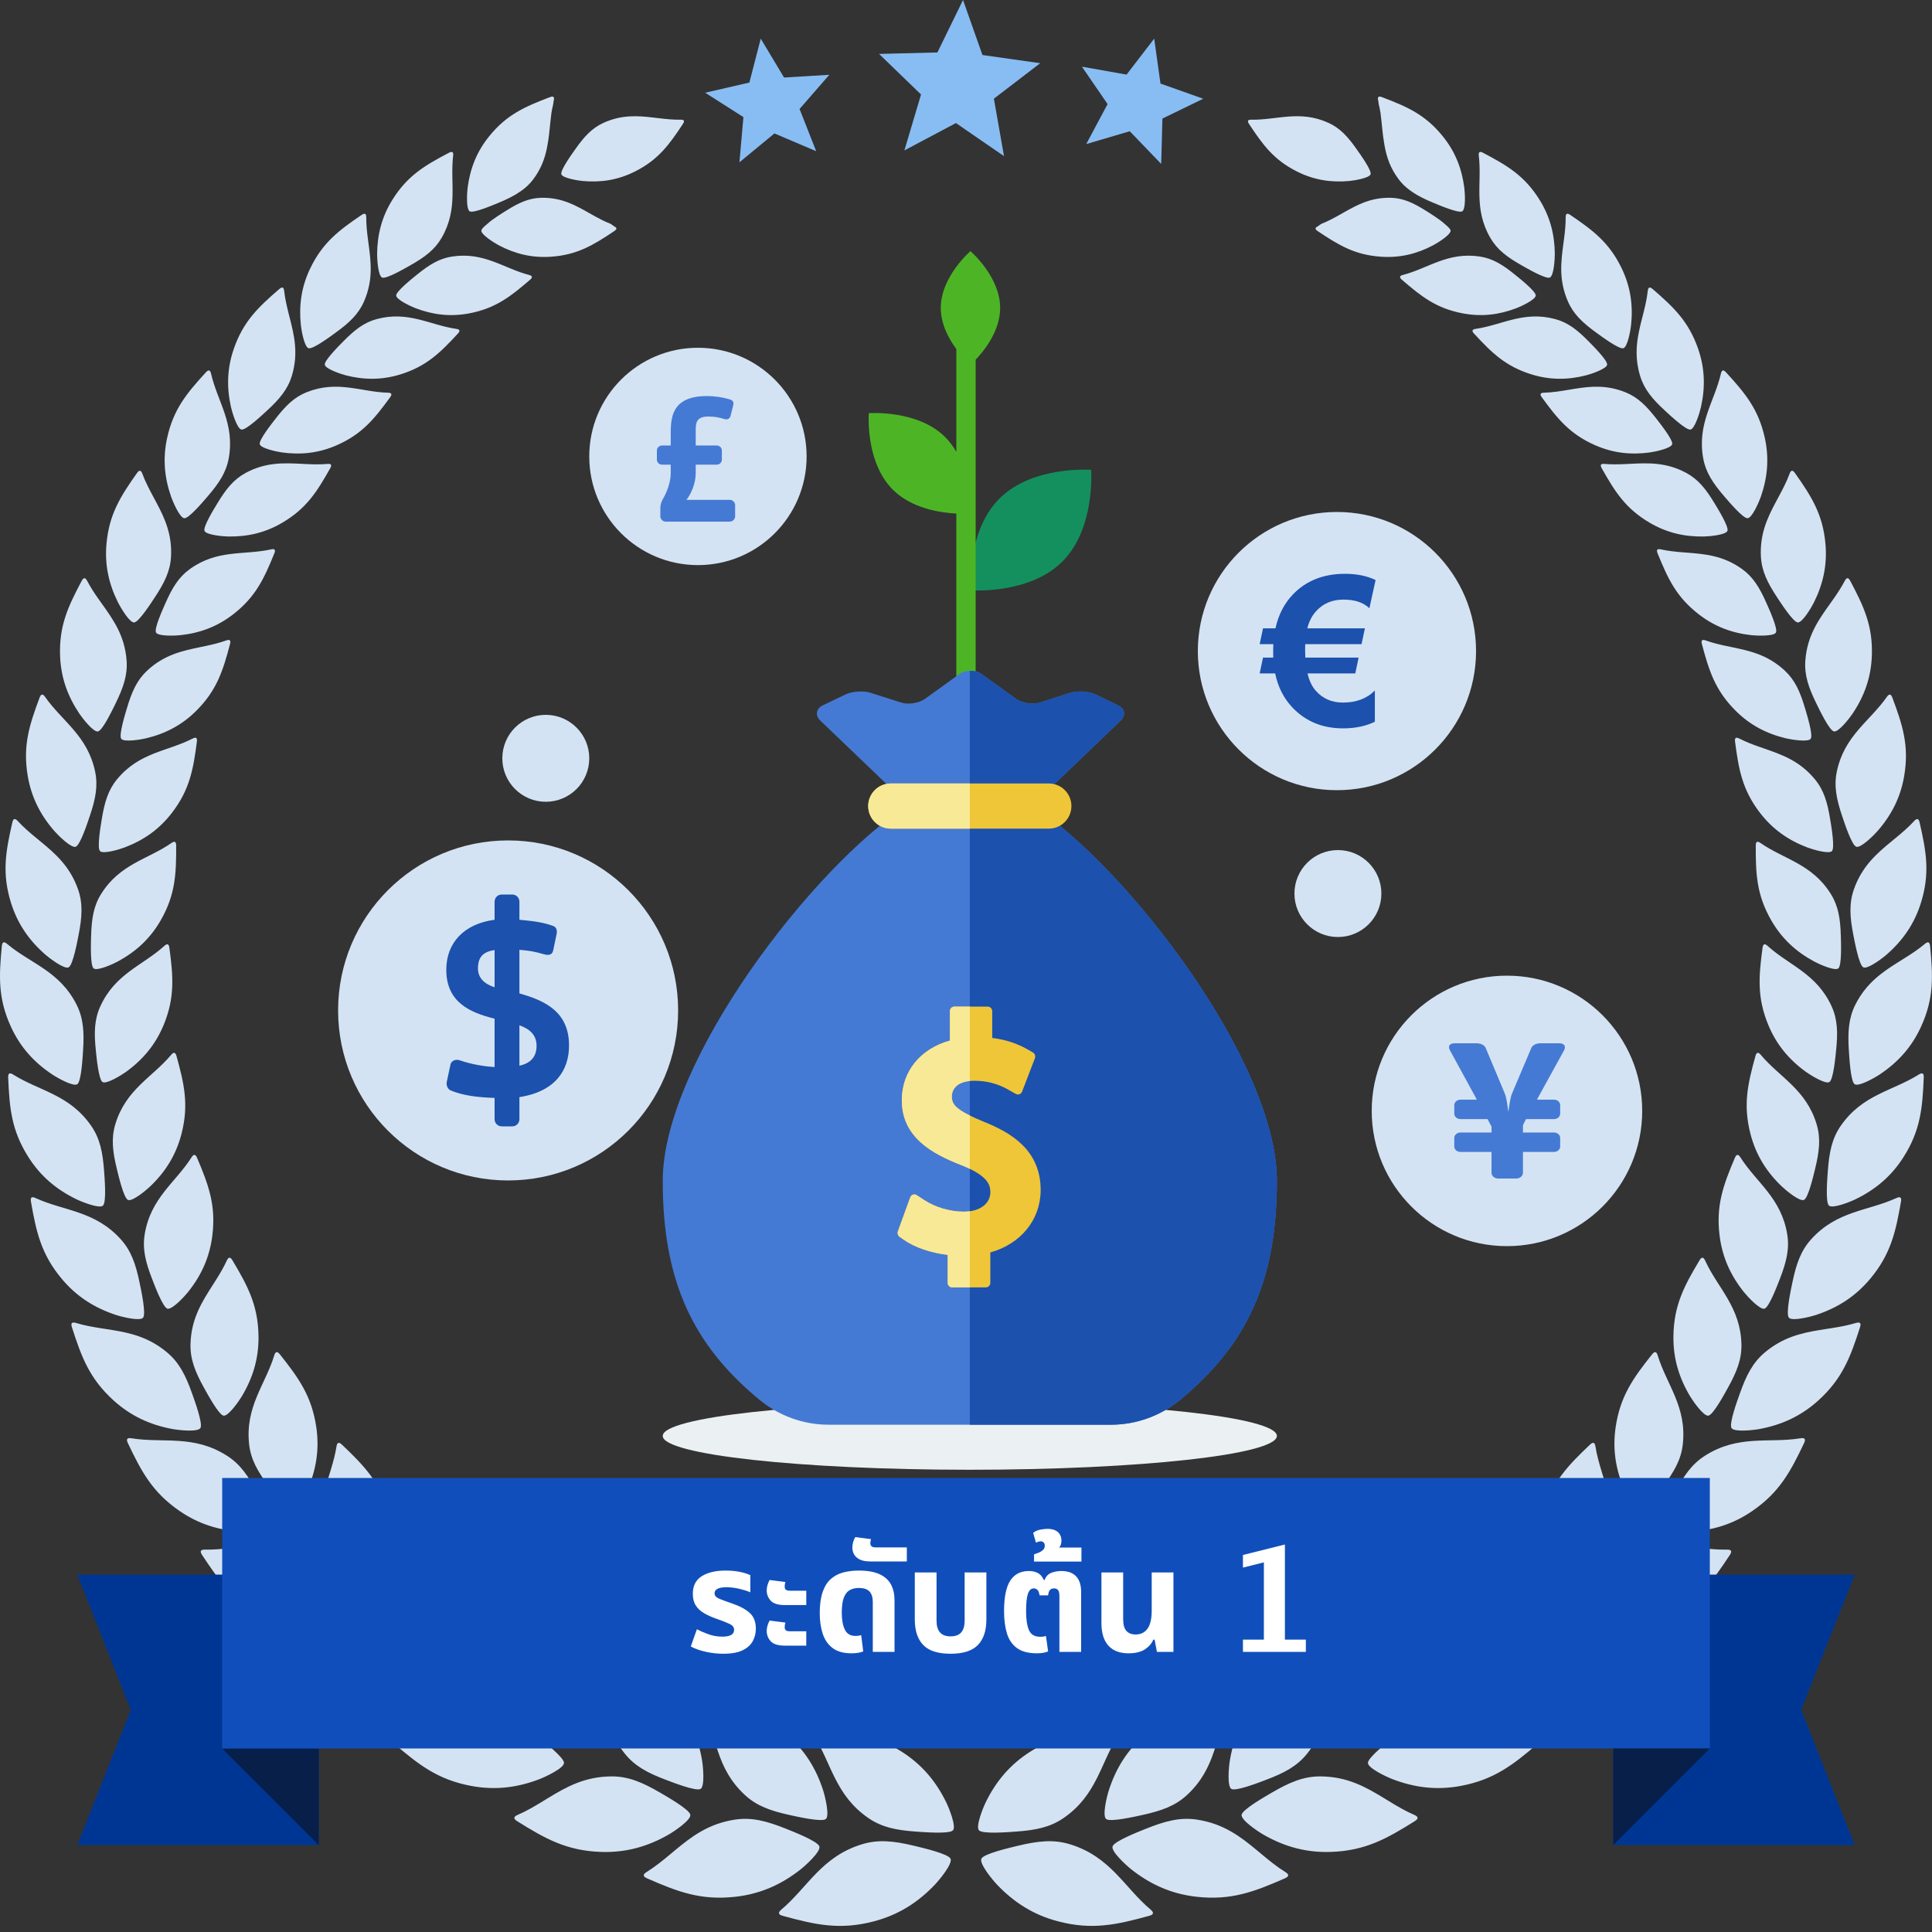<svg xmlns="http://www.w3.org/2000/svg" width="200" height="200" viewBox="0 0 200 200">
    <rect x="0" y="0" width="200" height="200" fill="#333333" stroke="none"/>
    <g fill="none" fill-rule="evenodd">
        <g>
            <g>
                <g>
                    <g>
                        <g>
                            <g>
                                <g>
                                    <path fill="#EBF0F3" d="M63.576 122.649c0 1.932-14.233 3.5-31.788 3.5-17.557 0-31.788-1.568-31.788-3.5 0-1.933 14.231-3.5 31.788-3.5 17.555 0 31.788 1.567 31.788 3.5" transform="translate(-300 -950) translate(170 320) translate(130 210) translate(0 381) translate(0 39) translate(35 26) translate(33.606)"/>
                                    <path fill="#14905F" d="M41.371 32.132c3.443-3.442 2.976-9.494 2.976-9.494s-6.05-.467-9.494 2.976c-3.443 3.443-2.976 9.494-2.976 9.494s6.052.467 9.494-2.976" transform="translate(-300 -950) translate(170 320) translate(130 210) translate(0 381) translate(0 39) translate(35 26) translate(33.606)"/>
                                    <path fill="#4DB525" fill-rule="nonzero" d="M31.856 0s3.073 2.632 3.073 5.878c0 2.383-1.655 4.434-2.536 5.357v42.774c0 .547-.447.99-1 .99-.552 0-1-.443-1-.99V27.163c-1.694-.087-4.636-.534-6.581-2.479-2.224-2.224-2.49-5.756-2.496-7.23v-.215c.004-.296.018-.466.018-.466s5.041-.39 7.91 2.48c.463.462.84.981 1.15 1.526V10.136c-.792-1.071-1.61-2.583-1.61-4.258C28.783 2.632 31.855 0 31.855 0z" transform="translate(-300 -950) translate(170 320) translate(130 210) translate(0 381) translate(0 39) translate(35 26) translate(33.606)"/>
                                    <path fill="#457AD4" d="M38.332 57.443h-13.09C15.59 63.688 0 83.89 0 96.243c0 10.413 3.144 16.97 9.973 22.632 2.025 1.68 4.569 2.611 7.199 2.611h29.231c2.631 0 5.174-.931 7.2-2.61 6.828-5.663 9.973-12.22 9.973-22.633 0-12.352-15.59-32.555-25.244-38.8" transform="translate(-300 -950) translate(170 320) translate(130 210) translate(0 381) translate(0 39) translate(35 26) translate(33.606)"/>
                                    <path fill="#457AD4" d="M44.81 45.896c-.695-.334-1.865-.415-2.6-.18l-3.17 1.015c-.735.235-1.848.059-2.474-.392L33 43.77c-.627-.45-1.651-.45-2.277.001l-3.566 2.568c-.626.451-1.739.627-2.473.392l-3.176-1.015c-.734-.236-1.904-.154-2.599.18l-2.345 1.124c-.695.334-.808 1.044-.25 1.578l8.22 7.875c.557.534 1.643.97 2.414.97h9.818c.77 0 1.858-.436 2.414-.97l8.222-7.876c.557-.533.444-1.243-.251-1.577l-2.34-1.124z" transform="translate(-300 -950) translate(170 320) translate(130 210) translate(0 381) translate(0 39) translate(35 26) translate(33.606)"/>
                                    <path fill="#1C51AD" d="M47.15 47.02l-2.34-1.125c-.695-.334-1.865-.414-2.6-.179l-3.17 1.015c-.735.235-1.848.059-2.474-.392l-3.568-2.568c-.331-.239-.774-.348-1.21-.333v14.005h4.976c.772 0 1.859-.437 2.416-.97l8.22-7.876c.558-.534.445-1.244-.25-1.578" transform="translate(-300 -950) translate(170 320) translate(130 210) translate(0 381) translate(0 39) translate(35 26) translate(33.606)"/>
                                    <path fill="#1C51AD" d="M38.332 57.443h-6.544v64.043h14.615c2.631 0 5.174-.931 7.2-2.61 6.828-5.663 9.973-12.22 9.973-22.633 0-12.352-15.59-32.555-25.244-38.8" transform="translate(-300 -950) translate(170 320) translate(130 210) translate(0 381) translate(0 39) translate(35 26) translate(33.606)"/>
                                    <path fill="#EFC638" d="M33.285 90.141c-2.877-1.175-3.362-1.76-3.362-2.63 0-.382.167-1.63 2.327-1.63 1.886 0 3.072.67 3.58.955l.708.4c.26.147.56.039.666-.24l1.33-3.466c.078-.204-.013-.462-.202-.572l-.518-.3c-1.108-.64-2.327-1.04-3.704-1.209v-2.777c0-.257-.21-.468-.467-.468h-3.447c-.257 0-.467.21-.467.468v3.049c-3.057.846-4.98 3.188-4.98 6.181 0 3.813 3.129 5.538 6.176 6.718 2.629 1.052 2.991 1.963 2.991 2.788 0 1.21-1.107 2.023-2.755 2.023-1.422 0-2.957-.453-4.106-1.208l-.741-.488c-.273-.179-.586-.075-.698.231l-1.276 3.52c-.067.185.01.428.17.542l.438.308c1.119.789 2.82 1.365 4.55 1.567v2.9c0 .256.21.467.467.467h3.48c.257 0 .468-.211.468-.468v-3.15c3.155-.882 5.21-3.384 5.21-6.47 0-4.158-3.124-5.947-5.838-7.04M39.968 59.78H23.607c-1.29 0-2.337-1.047-2.337-2.337 0-1.29 1.046-2.338 2.337-2.338h16.361c1.29 0 2.338 1.047 2.338 2.338 0 1.29-1.047 2.337-2.338 2.337" transform="translate(-300 -950) translate(170 320) translate(130 210) translate(0 381) translate(0 39) translate(35 26) translate(33.606)"/>
                                    <path fill="#F8E996" d="M29.922 87.512c0-.353.148-1.441 1.865-1.608v-7.7h-1.591c-.257 0-.467.21-.467.467v3.05c-3.057.847-4.98 3.188-4.98 6.182 0 3.812 3.128 5.537 6.176 6.716.32.129.606.255.862.38v-5.522c-1.555-.766-1.865-1.278-1.865-1.965M31.161 99.43c-1.422 0-2.957-.451-4.106-1.207l-.742-.488c-.272-.18-.585-.075-.696.231l-1.278 3.52c-.066.184.01.428.17.541l.438.309c1.12.79 2.821 1.365 4.55 1.567v2.899c0 .257.211.467.469.467h1.821v-7.883c-.198.027-.407.044-.626.044M23.607 55.105c-1.29 0-2.338 1.047-2.338 2.338 0 1.29 1.047 2.337 2.338 2.337h8.181v-4.675h-8.181z" transform="translate(-300 -950) translate(170 320) translate(130 210) translate(0 381) translate(0 39) translate(35 26) translate(33.606)"/>
                                </g>
                                <g transform="translate(-300 -950) translate(170 320) translate(130 210) translate(0 381) translate(0 39) translate(35 26) translate(0 10)">
                                    <g transform="translate(107 65)">
                                        <circle cx="14" cy="14" r="14" fill="#D4E3F3"/>
                                        <path fill="#457AD4" d="M17.101 12.835h1.76c.361 0 .65.252.65.567v.881c0 .315-.289.567-.65.567h-2.892l-.313.63v.755h3.204c.362 0 .651.252.651.567v.882c0 .314-.289.566-.65.566h-3.205v2.162c0 .315-.314.588-.675.588h-1.904c-.362 0-.675-.273-.675-.588V18.25H9.197c-.362 0-.651-.252-.651-.566v-.882c0-.315.29-.567.65-.567h3.206v-.608l-.41-.777H9.197c-.362 0-.651-.252-.651-.567v-.881c0-.315.29-.567.65-.567h1.688l-2.772-5.08C7.872 7.337 8.016 7 8.57 7h2.266c.457 0 .843.189.963.483l1.953 4.66c.216.503.265 1.112.385 1.951.145-.84.193-1.448.41-1.951l1.976-4.66c.12-.294.506-.483.964-.483h1.952c.506 0 .699.336.458.756l-2.796 5.08z"/>
                                    </g>
                                    <g transform="translate(89 17)">
                                        <circle cx="14.4" cy="14.4" r="14.4" fill="#D4E3F3"/>
                                        <path fill="#1C51AD" d="M18.4 7.044l-.64 2.923c-.614-.598-1.51-.897-2.688-.897-1.178 0-2.132.412-2.862 1.235-.412.464-.704 1.045-.878 1.742h5.962l-.347 1.635h-5.832c-.007.162-.01.37-.01.623 0 .246.007.503.021.77h5.518l-.347 1.637h-4.943c.18.752.459 1.343.835 1.772.722.83 1.662 1.246 2.818 1.246 1.388 0 2.493-.415 3.317-1.246v3.23c-.94.457-2.034.686-3.285.686-2.11 0-3.844-.704-5.202-2.11-.926-.958-1.536-2.15-1.833-3.578H6.4l.347-1.637h1.062c-.007-.168-.01-.348-.01-.538 0-.323.007-.608.021-.855H6.4l.347-1.635h1.29c.304-1.4.907-2.572 1.81-3.515C11.213 7.111 13.01 6.4 15.235 6.4c1.214 0 2.269.215 3.165.644"/>
                                    </g>
                                    <g transform="translate(26)">
                                        <circle cx="11.25" cy="11.25" r="11.25" fill="#D4E3F3"/>
                                        <path fill="#457AD4" d="M14.543 18H7.915c-.298 0-.557-.253-.557-.545v-.895c0-.292.1-.623.24-.856.437-.74.835-1.79.835-2.725v-.876h-.896c-.298 0-.537-.233-.537-.525v-.934c0-.292.239-.526.537-.526h.896V8.97c0-1.693.06-3.97 3.742-3.97.855 0 1.711.136 2.388.35.318.098.418.292.338.623l-.279 1.09c-.08.272-.298.428-.656.311-.498-.156-.975-.253-1.652-.253-1.214 0-1.294.662-1.294 1.382v1.615h2.17c.298 0 .537.234.537.526v.934c0 .292-.24.525-.537.525h-2.17v.876c0 .993-.418 2.063-.955 2.764h4.478c.298 0 .557.252.557.544v1.168c0 .292-.259.545-.557.545"/>
                                    </g>
                                    <g transform="translate(0 51)">
                                        <circle cx="17.6" cy="17.6" r="17.6" fill="#D4E3F3"/>
                                        <path fill="#1C51AD" d="M18.769 19.141v4.184c1.093-.248 1.776-.854 1.776-2.065 0-1.073-.656-1.734-1.776-2.119zM16.2 11.352c-1.202.165-1.721.743-1.721 1.9 0 .962.628 1.596 1.721 1.953v-3.853zm2.569 15.22v2.285c0 .413-.328.743-.738.743h-1.093c-.41 0-.738-.33-.738-.743v-2.202c-1.776-.055-3.279-.248-4.536-.77-.327-.138-.491-.524-.41-.909l.383-1.79c.082-.384.547-.55.902-.44.656.22 1.912.606 3.661.716v-5.009c-2.568-.633-5-1.706-5-5.064 0-2.807 1.858-4.762 5-5.175V6.343c0-.413.328-.743.738-.743h1.093c.41 0 .738.33.738.743v1.871c1.53.138 2.486.276 3.47.633.328.11.465.413.383.826l-.356 1.707c-.082.44-.437.55-.929.412-.929-.275-1.53-.385-2.568-.468v4.515c2.65.743 5.137 1.898 5.137 5.394 0 2.532-1.394 4.761-5.137 5.34z"/>
                                    </g>
                                    <circle cx="21.5" cy="42.5" r="4.5" fill="#D4E3F3"/>
                                    <circle cx="103.5" cy="56.5" r="4.5" fill="#D4E3F3"/>
                                </g>
                            </g>
                            <g>
                                <path fill="#D4E3F3" d="M110.74 190.912c4.212 1.276 5.643 4.475 8.37 6.767.349.298.346.514-.143.647-3.388.928-5.917 1.498-9.447.568-2.54-.667-4.558-1.957-6.309-3.799-.456-.48-1.844-2.153-1.62-2.677.224-.522 3.01-1.156 3.741-1.335 2.116-.512 3.72-.684 5.408-.17zm-21.486 0c1.688-.513 3.29-.341 5.406.171.734.18 3.517.813 3.742 1.335.225.524-1.163 2.197-1.62 2.677-1.75 1.842-3.77 3.132-6.31 3.8-3.528.929-6.058.36-9.445-.569-.488-.133-.492-.35-.14-.647 2.72-2.292 4.154-5.49 8.367-6.767zm34.65-2.546c2.777.417 4.536 1.783 6.239 3.198l.51.425c.765.637 1.538 1.266 2.406 1.805.387.236.412.45-.046.65-3.18 1.393-5.573 2.31-9.16 1.907-2.58-.29-4.742-1.263-6.717-2.814-.514-.406-2.111-1.844-1.967-2.388.145-.544 2.778-1.563 3.47-1.842 1.998-.801 3.54-1.202 5.265-.941zm-47.814 0c1.725-.26 3.267.14 5.264.94.693.28 3.326 1.299 3.47 1.843.145.544-1.452 1.982-1.967 2.388-1.976 1.551-4.136 2.523-6.717 2.814-3.587.404-5.98-.514-9.16-1.907-.459-.2-.432-.414-.047-.65.869-.539 1.642-1.168 2.407-1.805l.51-.425c1.703-1.415 3.463-2.78 6.24-3.198zm60.582-4.473c2.777.008 4.694 1.09 6.563 2.228l.56.342c.841.513 1.688 1.016 2.616 1.417.41.177.468.382.047.646-2.908 1.82-5.117 3.062-8.683 3.185-2.567.088-4.82-.55-6.975-1.783-.562-.323-2.333-1.499-2.27-2.053.063-.553 2.492-1.928 3.127-2.3 1.837-1.073 3.29-1.687 5.015-1.682zm-73.35 0c1.725-.005 3.177.609 5.014 1.682.635.372 3.064 1.747 3.128 2.3.063.554-1.707 1.73-2.27 2.053-2.156 1.232-4.409 1.871-6.976 1.783-3.566-.123-5.773-1.365-8.683-3.185-.421-.264-.363-.469.047-.646.928-.4 1.775-.904 2.616-1.417l.56-.342c1.87-1.138 3.787-2.22 6.564-2.228zm21.242-4.775c3.343.13 5.804.338 8.744 2.195 2.116 1.335 3.581 3.084 4.643 5.26.277.567 1.058 2.485.703 2.898-.353.41-3.064.187-3.78.138-2.071-.142-3.575-.444-4.963-1.394-3.46-2.37-3.844-5.687-5.661-8.55-.233-.37-.167-.566.314-.547zm30.864 0c.482-.019.55.177.316.547-1.818 2.863-2.2 6.18-5.661 8.55-1.388.95-2.894 1.252-4.962 1.394-.717.05-3.427.272-3.782-.138-.354-.413.426-2.33.703-2.899 1.063-2.175 2.526-3.924 4.642-5.259 2.94-1.857 5.401-2.065 8.744-2.195zm11.378-2.961c.468-.088.561.096.384.49-1.366 3.064-1.268 6.363-4.315 9.175-1.22 1.129-2.652 1.638-4.654 2.074-.695.15-3.314.757-3.72.405-.406-.351.083-2.34.274-2.937.727-2.278 1.91-4.2 3.789-5.808 2.61-2.24 4.989-2.794 8.242-3.399zm-53.618 0c3.252.605 5.63 1.16 8.242 3.399 1.878 1.608 3.062 3.53 3.79 5.808.188.597.679 2.586.273 2.937-.406.352-3.025-.255-3.72-.405-2.004-.436-3.434-.945-4.656-2.074-3.045-2.812-2.947-6.111-4.316-9.175-.176-.394-.083-.578.387-.49zm64.56-4.623c.448-.153.565.012.45.423-.24.852-.374 1.705-.492 2.558l-.087.64c-.286 2.135-.604 4.271-2.32 6.4-1.032 1.28-2.357 1.985-4.253 2.698-.658.249-3.134 1.219-3.58.933-.45-.285-.255-2.3-.157-2.912.384-2.332 1.262-4.382 2.87-6.23 2.23-2.563 4.476-3.45 7.57-4.51zm-75.503 0c3.093 1.06 5.339 1.947 7.571 4.51 1.606 1.848 2.485 3.898 2.868 6.23.1.612.29 2.627-.155 2.912-.448.286-2.924-.684-3.581-.933-1.898-.713-3.221-1.418-4.254-2.699-1.63-2.022-1.998-4.05-2.276-6.079l-.13-.96c-.117-.853-.252-1.706-.49-2.558-.116-.41.001-.576.447-.423zm93.673 7.155l.618.259c.826.343 1.66.671 2.546.905.43.114.516.305.144.622-2.574 2.21-4.548 3.755-8.016 4.404-2.496.465-4.791.174-7.081-.71-.598-.23-2.503-1.118-2.522-1.667-.021-.551 2.149-2.255 2.715-2.715 1.637-1.321 2.964-2.134 4.65-2.386 2.806-.417 4.886.422 6.946 1.288zm-111.843 0c2.06-.866 4.14-1.705 6.946-1.288 1.686.252 3.015 1.065 4.65 2.386.568.46 2.737 2.164 2.716 2.715-.02.549-1.925 1.436-2.523 1.668-2.29.883-4.585 1.174-7.08.71-3.467-.65-5.441-2.194-8.017-4.405-.37-.317-.285-.508.144-.622.887-.234 1.721-.562 2.546-.905zm104.117-13.527c.414-.216.552-.073.502.347-.108.867-.113 1.72-.1 2.572l.01.639c.036 2.128.042 4.265-1.32 6.6-.818 1.402-2.01 2.289-3.757 3.268-.606.34-2.881 1.656-3.361 1.443-.478-.213-.592-2.212-.583-2.823.027-2.338.583-4.473 1.88-6.514 1.799-2.836 3.864-4.036 6.729-5.532zm-96.39 0c2.866 1.496 4.93 2.696 6.729 5.532 1.296 2.041 1.852 4.176 1.88 6.514.008.61-.105 2.61-.584 2.823-.414.184-2.167-.773-3.029-1.256l-.24-.135-.092-.052c-1.748-.979-2.94-1.866-3.757-3.269-1.362-2.334-1.356-4.47-1.319-6.6l.01-.638c.013-.851.008-1.705-.099-2.572-.052-.42.086-.563.5-.347zm118.04 5.424c.437.049.548.223.229.588-2.207 2.525-3.921 4.313-7.222 5.433-2.376.81-4.664.847-7.028.305-.619-.142-2.606-.744-2.703-1.28-.098-.534 1.787-2.506 2.277-3.037 1.414-1.522 2.599-2.504 4.215-2.99 4.029-1.2 6.856.589 10.233.98zm-139.691 0c3.376-.392 6.204-2.182 10.234-.98 1.614.485 2.799 1.467 4.213 2.99.492.53 2.375 2.502 2.277 3.036-.096.536-2.086 1.138-2.702 1.28-2.365.542-4.653.505-7.027-.305-3.303-1.12-5.016-2.908-7.225-5.433-.318-.365-.208-.54.23-.588zm126.973-12.844c.375-.269.53-.149.537.27.066 3.238 1.51 6.083.002 9.796-.604 1.488-1.641 2.521-3.215 3.726-.546.417-2.587 2.023-3.086 1.883-.498-.14-.89-2.08-.968-2.679-.3-2.292-.057-4.457.923-6.637 1.362-3.028 3.212-4.493 5.807-6.36zm-114.254 0c2.594 1.866 4.444 3.33 5.806 6.36.982 2.18 1.226 4.344.923 6.636-.078.6-.468 2.538-.968 2.679-.499.14-2.54-1.466-3.086-1.883-1.572-1.205-2.611-2.238-3.215-3.726-1.505-3.713-.064-6.558 0-9.796.009-.419.166-.539.54-.27zm-18.367 2.432c2.168-.26 4.345-.49 6.868.658 1.518.69 2.545 1.81 3.726 3.491.41.583 1.988 2.769 1.82 3.279-.167.51-2.191.833-2.817.889-2.388.215-4.622-.128-6.84-1.237-3.082-1.543-4.52-3.522-6.343-6.29-.264-.4-.13-.556.302-.548.896.02 1.767-.064 2.634-.165zm150.987 0l.65.077c.868.1 1.74.185 2.636.165.43-.008.564.149.3.548-1.823 2.768-3.261 4.747-6.344 6.29-2.217 1.109-4.451 1.452-6.84 1.237-.624-.056-2.65-.379-2.816-.889-.17-.51 1.41-2.696 1.82-3.279 1.181-1.681 2.209-2.802 3.726-3.491 2.523-1.147 4.7-.917 6.868-.658zm-10.893-10.626c.33-.315.5-.217.564.19.137.873.373 1.703.622 2.527l.281.926c.556 1.857 1.017 3.758.412 6.138-.392 1.538-1.271 2.693-2.65 4.082-.477.481-2.26 2.329-2.768 2.258-.507-.071-1.148-1.918-1.307-2.493-.603-2.202-.655-4.357.014-6.623.926-3.149 2.542-4.83 4.832-7.005zm-129.2 0c2.29 2.175 3.905 3.856 4.831 7.005.668 2.266.617 4.42.014 6.623-.157.575-.8 2.422-1.307 2.493-.507.07-2.291-1.777-2.768-2.258-1.379-1.39-2.258-2.544-2.65-4.082-.672-2.644-.028-4.698.6-6.756l.187-.618c.214-.722.41-1.453.53-2.216.064-.408.233-.506.563-.191zm-22.162-.163c-.203-.427-.052-.564.37-.495 3.279.53 6.412-.402 9.878 1.798 1.391.882 2.243 2.121 3.17 3.928.32.627 1.566 2.98 1.33 3.457-.232.477-2.26.516-2.877.484-2.368-.115-4.507-.759-6.525-2.148-2.806-1.932-3.941-4.066-5.346-7.024zm173.525 0c-1.406 2.958-2.543 5.092-5.348 7.024-2.018 1.389-4.156 2.033-6.524 2.148-.617.032-2.645-.007-2.878-.484-.235-.476 1.012-2.83 1.332-3.457.926-1.807 1.778-3.046 3.167-3.928 3.468-2.2 6.6-1.267 9.88-1.798.422-.07.573.068.371.495zm-157.79-9.187c1.941 2.44 3.291 4.31 3.768 7.516.343 2.31-.002 4.41-.894 6.484-.233.541-1.116 2.26-1.62 2.26-.508 0-2-2.052-2.4-2.588-1.16-1.55-1.861-2.798-2.034-4.356-.43-3.89 1.68-6.179 2.601-9.206.119-.39.298-.463.578-.11zm142.055 0c.28-.353.458-.28.578.11.92 3.027 3.032 5.317 2.6 9.206-.172 1.558-.875 2.807-2.032 4.356-.4.536-1.893 2.588-2.4 2.588-.507 0-1.388-1.719-1.62-2.26-.893-2.073-1.24-4.174-.895-6.484.477-3.206 1.827-5.075 3.769-7.516zm21.526-2.808c-.987 3.08-1.819 5.32-4.311 7.58-1.795 1.625-3.806 2.538-6.108 2.964-.598.11-2.59.34-2.881-.097-.293-.436.618-2.905.85-3.56.667-1.891 1.34-3.218 2.584-4.264 1.863-1.567 3.758-2.013 5.653-2.324l.632-.1.631-.098c.842-.134 1.683-.284 2.52-.537.406-.122.572-.01.43.436zm-185.107 0c-.144-.446.022-.558.428-.436.837.253 1.678.403 2.52.537l.631.098.632.1c1.896.311 3.79.757 5.654 2.324 1.243 1.046 1.916 2.373 2.585 4.264.23.655 1.141 3.124.85 3.56-.292.436-2.281.207-2.883.097-2.303-.426-4.313-1.339-6.106-2.964-2.493-2.26-3.324-4.5-4.311-7.58zm16.614-6.927c1.582 2.644 2.657 4.652 2.703 7.855.032 2.308-.583 4.318-1.73 6.23-.298.501-1.388 2.07-1.884 2.002-.495-.068-1.686-2.272-2.009-2.851-.93-1.67-1.453-2.985-1.418-4.535.063-2.664 1.209-4.425 2.34-6.194l.337-.531c.391-.623.767-1.258 1.08-1.944.169-.367.353-.416.581-.032zm151.877 0c.228-.384.412-.335.581.032 1.298 2.842 3.667 4.806 3.757 8.67.037 1.55-.487 2.864-1.42 4.534-.32.58-1.512 2.783-2.007 2.85-.495.068-1.584-1.5-1.885-2-1.145-1.913-1.76-3.923-1.729-6.231.046-3.203 1.121-5.21 2.703-7.855zm20.854-6.073c-.547 3.148-1.06 5.452-3.194 8-1.536 1.834-3.38 2.997-5.575 3.725-.575.19-2.49.683-2.832.296-.347-.387.21-2.927.35-3.6.398-1.94.876-3.327 1.953-4.52 2.687-2.975 5.876-2.914 8.822-4.268.378-.176.556-.088.476.367zm-193.584 0c-.081-.455.096-.543.476-.367 2.946 1.354 6.135 1.293 8.822 4.267 1.077 1.194 1.555 2.581 1.954 4.521.138.673.696 3.213.35 3.6-.344.387-2.26-.107-2.833-.296-2.195-.728-4.04-1.891-5.575-3.725-2.135-2.548-2.647-4.852-3.194-8zm176.39-4.534c.173-.404.359-.384.572-.046 1.654 2.606 4.238 4.208 4.848 7.977.245 1.512-.09 2.87-.774 4.629-.238.608-1.105 2.927-1.583 3.059-.475.133-1.753-1.253-2.115-1.702-1.377-1.717-2.25-3.602-2.531-5.863-.389-3.143.394-5.25 1.583-8.054zm-159.196 0c1.19 2.803 1.972 4.91 1.582 8.054-.28 2.261-1.153 4.146-2.532 5.863-.362.45-1.64 1.835-2.116 1.702-.475-.132-1.342-2.45-1.58-3.06-.685-1.759-1.02-3.116-.776-4.628.61-3.769 3.194-5.371 4.849-7.977.214-.338.4-.358.573.046zm-19.552-8.32c-.019-.456.165-.518.515-.298 2.71 1.707 5.84 2.06 8.085 5.32.902 1.308 1.19 2.726 1.33 4.68.049.675.265 3.234-.122 3.569-.387.336-2.2-.396-2.737-.656-2.056-.997-3.71-2.373-4.978-4.369-1.759-2.768-1.962-5.092-2.093-8.247zm198.3 0c-.132 3.154-.335 5.478-2.094 8.246-1.268 1.996-2.922 3.372-4.979 4.369-.536.26-2.35.992-2.736.656-.389-.335-.17-2.894-.122-3.57.14-1.953.428-3.371 1.33-4.68 2.246-3.26 5.376-3.612 8.085-5.32.35-.22.534-.157.516.298zM18.27 109.318c.803 2.899 1.297 5.064.51 8.09-.567 2.179-1.665 3.911-3.239 5.414-.41.393-1.842 1.587-2.29 1.394-.45-.19-1-2.572-1.152-3.201-.445-1.81-.597-3.182-.163-4.63 1.085-3.614 3.821-4.85 5.78-7.186.252-.303.438-.3.554.12zm163.453 0c.116-.419.302-.422.554-.12 1.957 2.338 4.693 3.573 5.78 7.186.436 1.449.282 2.821-.162 4.631-.154.629-.703 3.012-1.151 3.2-.45.194-1.881-1-2.292-1.393-1.572-1.503-2.672-3.235-3.238-5.413-.788-3.027-.294-5.192.509-8.09zM.19 97.934c.044-.448.232-.485.544-.221 2.42 2.033 5.435 2.802 7.195 6.292.704 1.402.796 2.829.669 4.759-.044.667-.176 3.199-.6 3.474-.424.276-2.1-.682-2.59-1.009-1.877-1.25-3.31-2.822-4.28-4.945-1.349-2.947-1.235-5.247-.938-8.35zm199.613 0c.298 3.103.413 5.403-.938 8.35-.97 2.123-2.403 3.695-4.28 4.945-.489.327-2.165 1.285-2.59 1.01-.424-.276-.556-2.808-.6-3.475-.126-1.93-.033-3.357.671-4.76 1.152-2.286 2.843-3.404 4.554-4.476l.54-.338c.72-.452 1.433-.916 2.1-1.477.312-.264.5-.227.543.221zm-182.269.18c.394 2.943.587 5.128-.591 7.985-.848 2.051-2.156 3.6-3.899 4.86-.454.328-2.014 1.301-2.428 1.055-.413-.249-.63-2.655-.697-3.29-.189-1.831-.153-3.193.467-4.552 1.548-3.389 4.392-4.227 6.623-6.25.287-.262.468-.235.525.191zm164.925 0c.055-.427.238-.454.527-.192 2.23 2.023 5.073 2.861 6.621 6.25.62 1.359.656 2.72.467 4.553-.066.634-.282 3.04-.696 3.289-.414.246-1.974-.727-2.429-1.055-1.742-1.26-3.05-2.809-3.897-4.86-1.18-2.857-.987-5.042-.593-7.986zm-.702-10.593c.002-.422.176-.473.49-.253 2.443 1.696 5.332 2.156 7.281 5.278.78 1.25.989 2.58 1.036 4.397.017.63.11 3.013-.264 3.307-.373.296-2.024-.46-2.513-.723-1.864-1.01-3.343-2.36-4.434-4.264-1.516-2.643-1.607-4.81-1.596-7.742zm-163.52 0c.01 2.932-.08 5.099-1.596 7.742-1.091 1.905-2.57 3.253-4.436 4.264-.487.264-2.14 1.019-2.511.723-.374-.294-.28-2.677-.264-3.307.047-1.817.255-3.147 1.036-4.397 1.947-3.122 4.839-3.582 7.28-5.278.315-.22.489-.17.49.253zm180.48-2.381c.686 3 1.091 5.237.145 8.295-.68 2.202-1.885 3.92-3.563 5.387-.437.38-1.957 1.535-2.406 1.318-.451-.216-.901-2.678-1.03-3.327-.37-1.873-.46-3.282.051-4.744.836-2.387 2.35-3.698 3.888-4.964l.486-.4c.646-.534 1.285-1.08 1.867-1.714.273-.297.463-.285.562.149zm-197.441 0c.1-.434.289-.446.56-.149.583.634 1.222 1.18 1.869 1.714l.486.4c1.538 1.266 3.052 2.577 3.889 4.964.512 1.462.419 2.871.05 4.744-.128.649-.58 3.111-1.029 3.327-.451.217-1.969-.938-2.406-1.318-1.68-1.467-2.883-3.185-3.565-5.387-.944-3.058-.539-5.295.146-8.295zm178.336-8.37c-.054-.414.108-.486.446-.312.653.335 1.323.59 1.997.83l.579.201c1.833.635 3.669 1.278 5.239 3.177.927 1.122 1.306 2.396 1.59 4.17.1.613.504 2.933.177 3.27-.328.337-2.041-.185-2.553-.381-1.957-.744-3.581-1.87-4.9-3.59-1.832-2.39-2.202-4.493-2.575-7.365zm-159.23 0c-.373 2.872-.745 4.976-2.577 7.365-1.317 1.72-2.94 2.846-4.9 3.59-.51.196-2.225.718-2.551.38-.327-.336.076-2.656.175-3.27.286-1.773.665-3.047 1.592-4.17 2.314-2.798 5.202-2.867 7.815-4.207.338-.174.5-.102.446.312zm175.511-4.556c1.065 2.848 1.755 4.984 1.23 8.1-.376 2.241-1.33 4.083-2.78 5.736-.378.431-1.711 1.76-2.18 1.606-.471-.15-1.235-2.501-1.446-3.12-.605-1.785-.88-3.15-.573-4.648.772-3.731 3.417-5.218 5.182-7.745.228-.326.415-.338.567.071zm-191.794 0c.155-.409.341-.397.57-.07 1.762 2.526 4.407 4.013 5.18 7.744.309 1.498.035 2.863-.574 4.648-.21.619-.975 2.97-1.445 3.12-.468.154-1.803-1.175-2.18-1.606-1.451-1.653-2.403-3.495-2.78-5.736-.524-3.116.164-5.252 1.229-8.1zm19.715-5.549c-.732 2.763-1.365 4.776-3.46 6.88-1.51 1.518-3.242 2.41-5.255 2.89-.524.123-2.27.417-2.547.046-.277-.372.414-2.591.59-3.18.505-1.7 1.037-2.896 2.089-3.876 1.778-1.658 3.657-2.054 5.533-2.443l.592-.124c.69-.148 1.38-.313 2.061-.558.352-.125.502-.032.397.365zm152.365 0c-.105-.397.046-.49.397-.365.682.245 1.37.41 2.061.558l.592.124c1.876.39 3.754.785 5.534 2.443 1.05.98 1.585 2.177 2.088 3.877.174.588.867 2.807.59 3.179-.277.371-2.021.077-2.547-.046-2.01-.48-3.745-1.372-5.252-2.89-2.097-2.104-2.73-4.117-3.463-6.88zM8.457 60.13c.203-.384.385-.347.566.002.34.651.736 1.25 1.147 1.836l.355.5c1.187 1.664 2.388 3.318 2.581 5.906.112 1.502-.333 2.807-1.154 4.475-.052.105-.128.264-.223.454l-.153.306c-.438.863-1.088 2.045-1.436 2.11-.478.09-1.614-1.38-1.93-1.85-1.208-1.803-1.906-3.726-1.989-5.97-.116-3.117.832-5.12 2.236-7.77zm183.079 0c1.404 2.65 2.353 4.652 2.236 7.769-.083 2.244-.78 4.167-1.99 5.97-.315.47-1.45 1.94-1.93 1.85-.477-.088-1.527-2.29-1.81-2.87-.822-1.668-1.267-2.973-1.153-4.475.192-2.588 1.393-4.242 2.58-5.905l.355-.5c.41-.587.807-1.186 1.146-1.837.18-.349.363-.386.566-.002zM28.401 57.278c-1.061 2.612-1.931 4.505-4.247 6.303-1.666 1.297-3.473 1.957-5.502 2.175-.53.058-2.275.125-2.5-.273-.225-.4.73-2.485.974-3.039.706-1.6 1.377-2.707 2.528-3.536 2.871-2.065 5.612-1.417 8.403-2.036.361-.081.496.027.344.406zm143.192 0c-.154-.379-.017-.487.343-.406.698.155 1.393.23 2.087.289l.595.047c1.885.147 3.774.3 5.722 1.7 1.15.829 1.822 1.936 2.528 3.536.244.554 1.199 2.64.974 3.039-.227.398-1.97.33-2.5.273-2.03-.218-3.836-.878-5.502-2.175-2.316-1.798-3.186-3.69-4.247-6.303zm-157.41-8.313c.245-.35.418-.291.553.072.322.875.749 1.675 1.179 2.475l.286.533c.852 1.605 1.625 3.269 1.504 5.569-.077 1.487-.676 2.707-1.688 4.238-.351.531-1.651 2.557-2.131 2.584-.48.03-1.408-1.553-1.658-2.05-.96-1.916-1.403-3.887-1.205-6.094.276-3.065 1.453-4.907 3.16-7.327zm171.628 0c1.707 2.42 2.883 4.262 3.158 7.327.198 2.207-.243 4.178-1.203 6.094-.25.497-1.18 2.08-1.658 2.05-.48-.027-1.781-2.053-2.133-2.584-1.01-1.53-1.609-2.75-1.686-4.238-.12-2.3.652-3.964 1.504-5.569l.286-.533c.43-.8.857-1.6 1.179-2.475.134-.363.308-.422.553-.072zm-154.576-.949l.589.028c.687.03 1.377.043 2.08-.02.361-.033.481.09.284.44-1.367 2.426-2.456 4.168-4.949 5.637-1.793 1.06-3.645 1.477-5.658 1.436-.525-.01-2.242-.162-2.411-.58-.171-.419 1.024-2.34 1.333-2.854.892-1.477 1.688-2.474 2.919-3.142 2.082-1.126 3.95-1.038 5.813-.945zm137.523 0c1.863-.093 3.73-.18 5.814.945 1.23.668 2.027 1.665 2.917 3.142.31.514 1.506 2.435 1.335 2.855-.169.417-1.886.57-2.413.58-2.013.04-3.865-.378-5.656-1.437-2.493-1.469-3.582-3.211-4.949-5.636-.197-.35-.077-.474.284-.441.703.063 1.392.05 2.08.02zm9.92-9.473c1.973 2.153 3.357 3.809 4.011 6.775.472 2.134.284 4.118-.412 6.114-.182.52-.894 2.184-1.365 2.216-.475.034-2.001-1.785-2.412-2.26-1.183-1.372-1.922-2.492-2.184-3.937-.655-3.603 1.166-5.88 1.829-8.768.086-.374.247-.453.532-.14zm-157.363 0c.286-.313.448-.234.534.14.66 2.888 2.483 5.165 1.827 8.768-.262 1.445-1 2.565-2.182 3.937-.41.475-1.938 2.294-2.411 2.26-.474-.032-1.183-1.695-1.366-2.216-.698-1.996-.884-3.98-.412-6.114.654-2.966 2.038-4.622 4.01-6.775zm18.846 2.11c.36.008.463.145.23.464-1.618 2.22-2.885 3.803-5.494 4.958-1.878.832-3.742 1.03-5.71.76-.513-.072-2.178-.416-2.296-.846-.12-.429 1.273-2.175 1.634-2.643 1.043-1.345 1.935-2.232 3.22-2.744 3.197-1.275 5.632-.02 8.416.052zm122.858-.407c1.628-.26 3.29-.418 5.23.356 1.282.512 2.176 1.399 3.22 2.744.36.468 1.753 2.214 1.633 2.643-.118.43-1.781.774-2.295.845-1.969.27-3.833.073-5.71-.759-2.61-1.155-3.877-2.737-5.495-4.958-.233-.32-.128-.456.23-.463.894-.023 1.753-.169 2.613-.313zm8.062-10.325c2.18 1.884 3.725 3.35 4.707 6.18.704 2.038.75 4.002.294 6.038-.119.531-.624 2.243-1.085 2.33-.458.085-2.164-1.522-2.62-1.94-1.318-1.21-2.168-2.222-2.59-3.609-1.055-3.456.47-5.895.787-8.8.042-.375.193-.47.507-.2zm-142.169 0c.316-.27.465-.176.506.2.08.725.235 1.423.406 2.114l.15.591c.476 1.872.948 3.749.233 6.094-.423 1.387-1.274 2.4-2.591 3.608-.456.42-2.16 2.026-2.62 1.94-.46-.086-.966-1.798-1.086-2.329-.455-2.036-.41-4 .296-6.038.981-2.83 2.526-4.296 4.706-6.18zm123.847 4.124c2.718-.388 4.962-1.896 8.239-1.012 1.316.353 2.293 1.122 3.47 2.32.407.416 1.968 1.968 1.902 2.402-.067.434-1.657.963-2.153 1.092-1.898.49-3.745.508-5.681-.092-2.688-.833-4.11-2.237-5.95-4.228-.263-.287-.18-.43.173-.482zm-105.525 0c.352.051.438.195.172.482-1.837 1.99-3.261 3.395-5.95 4.228-1.933.6-3.782.582-5.68.092-.495-.129-2.086-.658-2.153-1.092-.068-.434 1.495-1.986 1.903-2.402 1.176-1.198 2.153-1.967 3.468-2.32 3.28-.884 5.523.624 8.24 1.012zm-9.792-11.8c.34-.23.475-.12.472.253-.005.72.067 1.421.156 2.118l.079.597c.253 1.888.5 3.782-.469 5.998-.572 1.31-1.522 2.204-2.949 3.237-.496.358-2.35 1.739-2.79 1.6-.44-.137-.742-1.87-.797-2.403-.213-2.047.055-3.968.981-5.883 1.285-2.662 2.966-3.92 5.317-5.518zm125.109 0c2.352 1.598 4.032 2.855 5.318 5.517.925 1.915 1.194 3.836.98 5.883-.055.532-.356 2.266-.797 2.403-.44.139-2.293-1.242-2.789-1.6-1.428-1.033-2.377-1.927-2.949-3.237-.97-2.216-.723-4.11-.47-5.998l.079-.597c.088-.697.16-1.398.155-2.118-.002-.372.133-.482.473-.254zm-17.322 6.217c2.62-.681 4.652-2.408 7.963-1.905 1.328.201 2.373.847 3.655 1.891.447.362 2.15 1.71 2.132 2.143-.017.433-1.518 1.128-1.99 1.307-1.805.69-3.611.914-5.575.54-2.73-.52-4.279-1.74-6.299-3.486-.292-.252-.224-.402.114-.49zm-90.465 0c.338.088.405.238.115.49-2.022 1.746-3.571 2.966-6.3 3.487-1.963.373-3.77.15-5.576-.541-.47-.18-1.972-.874-1.99-1.307-.016-.432 1.687-1.78 2.132-2.143 1.284-1.044 2.329-1.69 3.655-1.89 3.311-.504 5.342 1.223 7.964 1.904zm98.758-12.646c2.479 1.304 4.267 2.349 5.82 4.816 1.117 1.775 1.594 3.627 1.61 5.655.006.529-.098 2.263-.513 2.445-.418.185-2.387-.963-2.91-1.259-1.515-.857-2.544-1.627-3.25-2.847-1.761-3.04-.854-5.689-1.194-8.511-.043-.364.078-.489.437-.3zm-107.05 0c.359-.19.48-.065.437.299-.34 2.822.567 5.47-1.194 8.51-.708 1.22-1.735 1.991-3.25 2.848-.525.296-2.494 1.444-2.911 1.26-.416-.183-.517-1.917-.514-2.446.018-2.028.493-3.88 1.612-5.655 1.553-2.467 3.34-3.512 5.82-4.816zm97.19 4.659l.353.002c1.247.039 2.281.515 3.586 1.335.334.21 1.367.843 1.894 1.32l.02.018c.058.048.113.097.164.143.277.23.473.438.484.575.036.426-1.35 1.284-1.791 1.516-1.684.892-3.426 1.325-5.395 1.193-2.73-.183-4.392-1.193-6.579-2.66-.316-.213-.265-.369.054-.495l-.023.008c.026-.04.073-.076.14-.11.026-.026.063-.051.11-.075.041-.04.108-.078.197-.113.541-.213 1.047-.475 1.543-.749l.493-.277c1.478-.839 2.946-1.692 5.103-1.63zm-82.581 1.63l.493.278c.496.274 1.002.536 1.542.749.09.035.156.072.198.112.047.024.085.05.112.076.065.034.111.07.137.109l-.021-.007c.32.126.368.282.052.495-2.186 1.467-3.848 2.477-6.58 2.66-1.966.132-3.708-.301-5.393-1.193-.44-.232-1.825-1.09-1.792-1.516.011-.135.2-.338.47-.563l.015-.012c.051-.046.107-.095.166-.144l.024-.022c.527-.476 1.555-1.105 1.89-1.315 1.302-.82 2.338-1.296 3.585-1.335 2.155-.063 3.624.79 5.102 1.629zm81.977-12.05c2.586.982 4.459 1.792 6.274 4.023 1.306 1.602 1.992 3.358 2.25 5.342.068.518.175 2.225-.212 2.455-.384.23-2.449-.66-2.998-.887-.846-.35-1.552-.693-2.154-1.105l-.054-.039-.02-.014c-.082-.055-.162-.111-.24-.17-.42-.309-.783-.661-1.105-1.088-.874-1.16-1.254-2.307-1.46-3.448l-.003-.012-.007-.036-.002-.015-.025-.14c-.198-1.094-.247-2.182-.399-3.272-.044-.266-.097-.532-.163-.798-.012-.053-.02-.1-.024-.142l.007.03c-.015-.059-.023-.11-.026-.156l.008.042c-.017-.07-.027-.132-.027-.185l-.008-.038c-.087-.352.018-.489.388-.347zm-86.124 0c.372-.142.477-.005.39.347l-.008.038c0 .053-.01.114-.027.185l.009-.042c-.003.045-.012.097-.027.156l.007-.03c-.003.042-.012.09-.024.142-.066.266-.119.532-.163.798-.037.263-.068.527-.096.79l-.06.583c-.065.64-.13 1.282-.248 1.925-.025.145-.052.29-.082.436-.217 1.056-.603 2.117-1.412 3.19-.321.426-.684.778-1.102 1.087-.07.052-.143.104-.217.155l-.022.014-.036.025c-.612.426-1.332.776-2.195 1.134-.55.226-2.613 1.117-2.998.887-.386-.23-.28-1.937-.213-2.455.26-1.984.946-3.74 2.253-5.342 1.813-2.231 3.687-3.04 6.271-4.023zm72.599 2.335c2.641.054 5.01-1.026 7.985.325 1.193.54 2.003 1.423 2.932 2.746.321.458 1.564 2.175 1.432 2.577-.13.402-1.724.656-2.214.7-1.88.17-3.637-.1-5.383-.972-2.423-1.212-3.556-2.768-4.99-4.945-.208-.314-.103-.438.238-.43zm-61.94-.225l.568.067c.758.09 1.517.174 2.3.158.341-.007.445.117.238.431-1.434 2.177-2.567 3.733-4.992 4.945-1.744.872-3.502 1.143-5.38.972-.491-.044-2.085-.298-2.216-.7-.132-.402 1.11-2.12 1.433-2.577.93-1.323 1.739-2.206 2.932-2.746 1.874-.85 3.506-.737 5.117-.55z" transform="translate(-300 -950) translate(170 320) translate(130 210) translate(0 381) translate(0 39)"/>
                                <path fill="#88BDF3" d="M99.692 0L97.04 5.43 91 5.582 95.345 9.782 93.623 15.57 98.958 12.739 103.934 16.163 102.887 10.214 107.685 6.542 101.703 5.697zM78.751 4L77.575 8.546 73 9.599 76.958 12.122 76.546 16.8 80.169 13.814 84.49 15.651 82.77 11.282 85.852 7.742 81.166 8.027zM119.483 4L120.132 8.651 124.557 10.221 120.333 12.274 120.207 16.969 116.95 13.586 112.446 14.916 114.657 10.774 112 6.902 116.622 7.723z" transform="translate(-300 -950) translate(170 320) translate(130 210) translate(0 381) translate(0 39)"/>
                            </g>
                            <g>
                                <path fill="#003693" d="M0 38L25 38 25 10 0 10 5.534 24.005z" transform="translate(-300 -950) translate(170 320) translate(130 210) translate(0 381) translate(0 39) translate(8 153)"/>
                                <path fill="#071F49" d="M15 28l10 10c0-3.339-.003-6.671-.006-10H15z" transform="translate(-300 -950) translate(170 320) translate(130 210) translate(0 381) translate(0 39) translate(8 153)"/>
                                <path fill="#003693" d="M184 38L159 38 159 10 184 10 178.466 24.005z" transform="translate(-300 -950) translate(170 320) translate(130 210) translate(0 381) translate(0 39) translate(8 153)"/>
                                <path fill="#104FBB" d="M92 0L95.774 0 169 0 169 28 95.774 28 92 28 15 28 15 0z" transform="translate(-300 -950) translate(170 320) translate(130 210) translate(0 381) translate(0 39) translate(8 153)"/>
                                <path fill="#071F49" d="M169 28l-10 10c0-3.339.003-6.671.006-10H169z" transform="translate(-300 -950) translate(170 320) translate(130 210) translate(0 381) translate(0 39) translate(8 153)"/>
                            </g>
                            <path fill="#FFF" fill-rule="nonzero" d="M74.87 171.195c.86 0 1.535-.123 2.025-.368.49-.244.838-.565 1.043-.96.204-.394.307-.817.307-1.267 0-.7-.208-1.24-.623-1.62-.415-.38-1.012-.705-1.792-.975-.59-.2-1.047-.368-1.373-.502-.325-.135-.487-.323-.487-.563 0-.42.415-.63 1.245-.63.43 0 .882.058 1.358.172.475.115.842.233 1.102.353v-1.77c-.25-.13-.6-.243-1.05-.338-.45-.095-.955-.142-1.515-.142-1.03 0-1.853.195-2.468.585-.614.39-.922.995-.922 1.815 0 .49.103.895.308 1.215.204.32.497.59.877.81.38.22.835.42 1.365.6.54.19.963.357 1.267.502.305.145.458.348.458.608 0 .47-.405.705-1.215.705-.52 0-1.015-.088-1.485-.263-.47-.174-.855-.342-1.155-.502l-.63 1.785c.46.24.987.425 1.582.555.596.13 1.188.195 1.778.195zm8.595-5.04v-1.485H81.77c-.2 0-.34-.035-.42-.105-.08-.07-.12-.175-.12-.315 0-.17.025-.33.075-.48l-1.635-.21c-.2.37-.3.73-.3 1.08 0 .4.137.753.412 1.058.276.304.758.457 1.448.457h2.235zm0 4.2v-1.485H81.77c-.2 0-.34-.035-.42-.105-.08-.07-.12-.175-.12-.315 0-.17.025-.33.075-.48l-1.635-.21c-.2.37-.3.73-.3 1.08 0 .4.137.752.412 1.058.276.304.758.457 1.448.457h2.235zm4.68.795c.2 0 .413-.015.638-.045.224-.03.417-.08.577-.15l-.21-1.68c-.18.05-.38.075-.6.075-.52 0-.885-.22-1.095-.66-.21-.44-.315-1.015-.315-1.725 0-.69.073-1.22.218-1.59.144-.37.35-.627.614-.773.266-.144.573-.217.923-.217.52 0 .892.123 1.118.368.224.245.337.602.337 1.072V171h2.25v-5.355c0-.62-.122-1.16-.367-1.62-.246-.46-.64-.815-1.186-1.065-.544-.25-1.262-.375-2.152-.375-.59 0-1.132.067-1.627.202-.496.136-.923.365-1.283.69-.36.326-.638.775-.832 1.35-.196.576-.293 1.298-.293 2.168 0 .81.105 1.528.315 2.153.21.625.555 1.114 1.035 1.47.48.355 1.125.532 1.935.532zm5.73-9.51v-1.455H90.65c-.2 0-.343-.037-.428-.113-.084-.075-.127-.182-.127-.322 0-.13.025-.27.075-.42l-1.635-.21c-.2.35-.3.715-.3 1.095 0 .24.058.468.172.683.115.215.308.392.578.532.27.14.64.21 1.11.21h3.78zm4.53 9.555c1.3 0 2.242-.302 2.828-.907.584-.606.877-1.483.877-2.633v-4.875h-2.25v4.995c0 .53-.117.933-.353 1.207-.235.275-.602.413-1.102.413-.5 0-.868-.138-1.103-.413-.235-.274-.352-.677-.352-1.207v-4.995H94.7v4.875c0 1.15.29 2.028.87 2.632.58.606 1.525.908 2.835.908zm8.94-.045c.45 0 .835-.065 1.155-.195l-.225-1.605c-.15.06-.345.09-.585.09-.58 0-.97-.227-1.17-.683-.2-.454-.3-1.107-.3-1.957 0-.86.065-1.47.195-1.83.13-.36.325-.54.585-.54.15 0 .28.05.39.15.11.1.185.29.225.57h.885c.03-.26.093-.445.188-.555.094-.11.237-.165.427-.165.17 0 .305.055.405.165.1.11.15.32.15.63V171h2.25v-6.195c0-.71-.172-1.25-.517-1.62-.346-.37-.863-.555-1.553-.555-.37 0-.715.065-1.035.195-.32.13-.55.38-.69.75h-.06c-.16-.36-.373-.607-.638-.742-.265-.136-.572-.203-.922-.203-.85 0-1.49.33-1.92.99-.43.66-.645 1.715-.645 3.165 0 .87.097 1.632.293 2.287.194.655.54 1.166 1.034 1.53.496.365 1.188.548 2.078.548zm4.605-9.495V160.2h-2.295c.15-.2.225-.43.225-.69 0-.4-.127-.707-.382-.922-.255-.215-.608-.323-1.058-.323-.2 0-.447.028-.742.083-.295.054-.543.167-.743.337l.285 1.005c.07-.03.15-.06.24-.09s.175-.045.255-.045c.12 0 .22.04.3.12.08.08.12.19.12.33 0 .19-.065.343-.195.458-.13.114-.282.207-.457.277-.175.07-.328.125-.458.165v.75h4.905zm4.875 9.495c.71 0 1.272-.135 1.688-.405.414-.27.707-.605.877-1.005h.135l.24 1.26h1.71v-8.22h-2.25v3.93c0 .86-.145 1.49-.435 1.89-.29.4-.7.6-1.23.6-.42 0-.74-.125-.96-.375-.22-.25-.33-.65-.33-1.2v-4.845h-2.25v5.235c0 1.03.24 1.81.72 2.34.48.53 1.175.795 2.085.795zm18.356-.15v-1.267h-2.168v-9.844l-4.344 1.084v1.304l2.168-.542v7.998h-2.168V171h6.512z" transform="translate(-300 -950) translate(170 320) translate(130 210) translate(0 381) translate(0 39)"/>
                        </g>
                    </g>
                </g>
            </g>
        </g>
    </g>
</svg>
